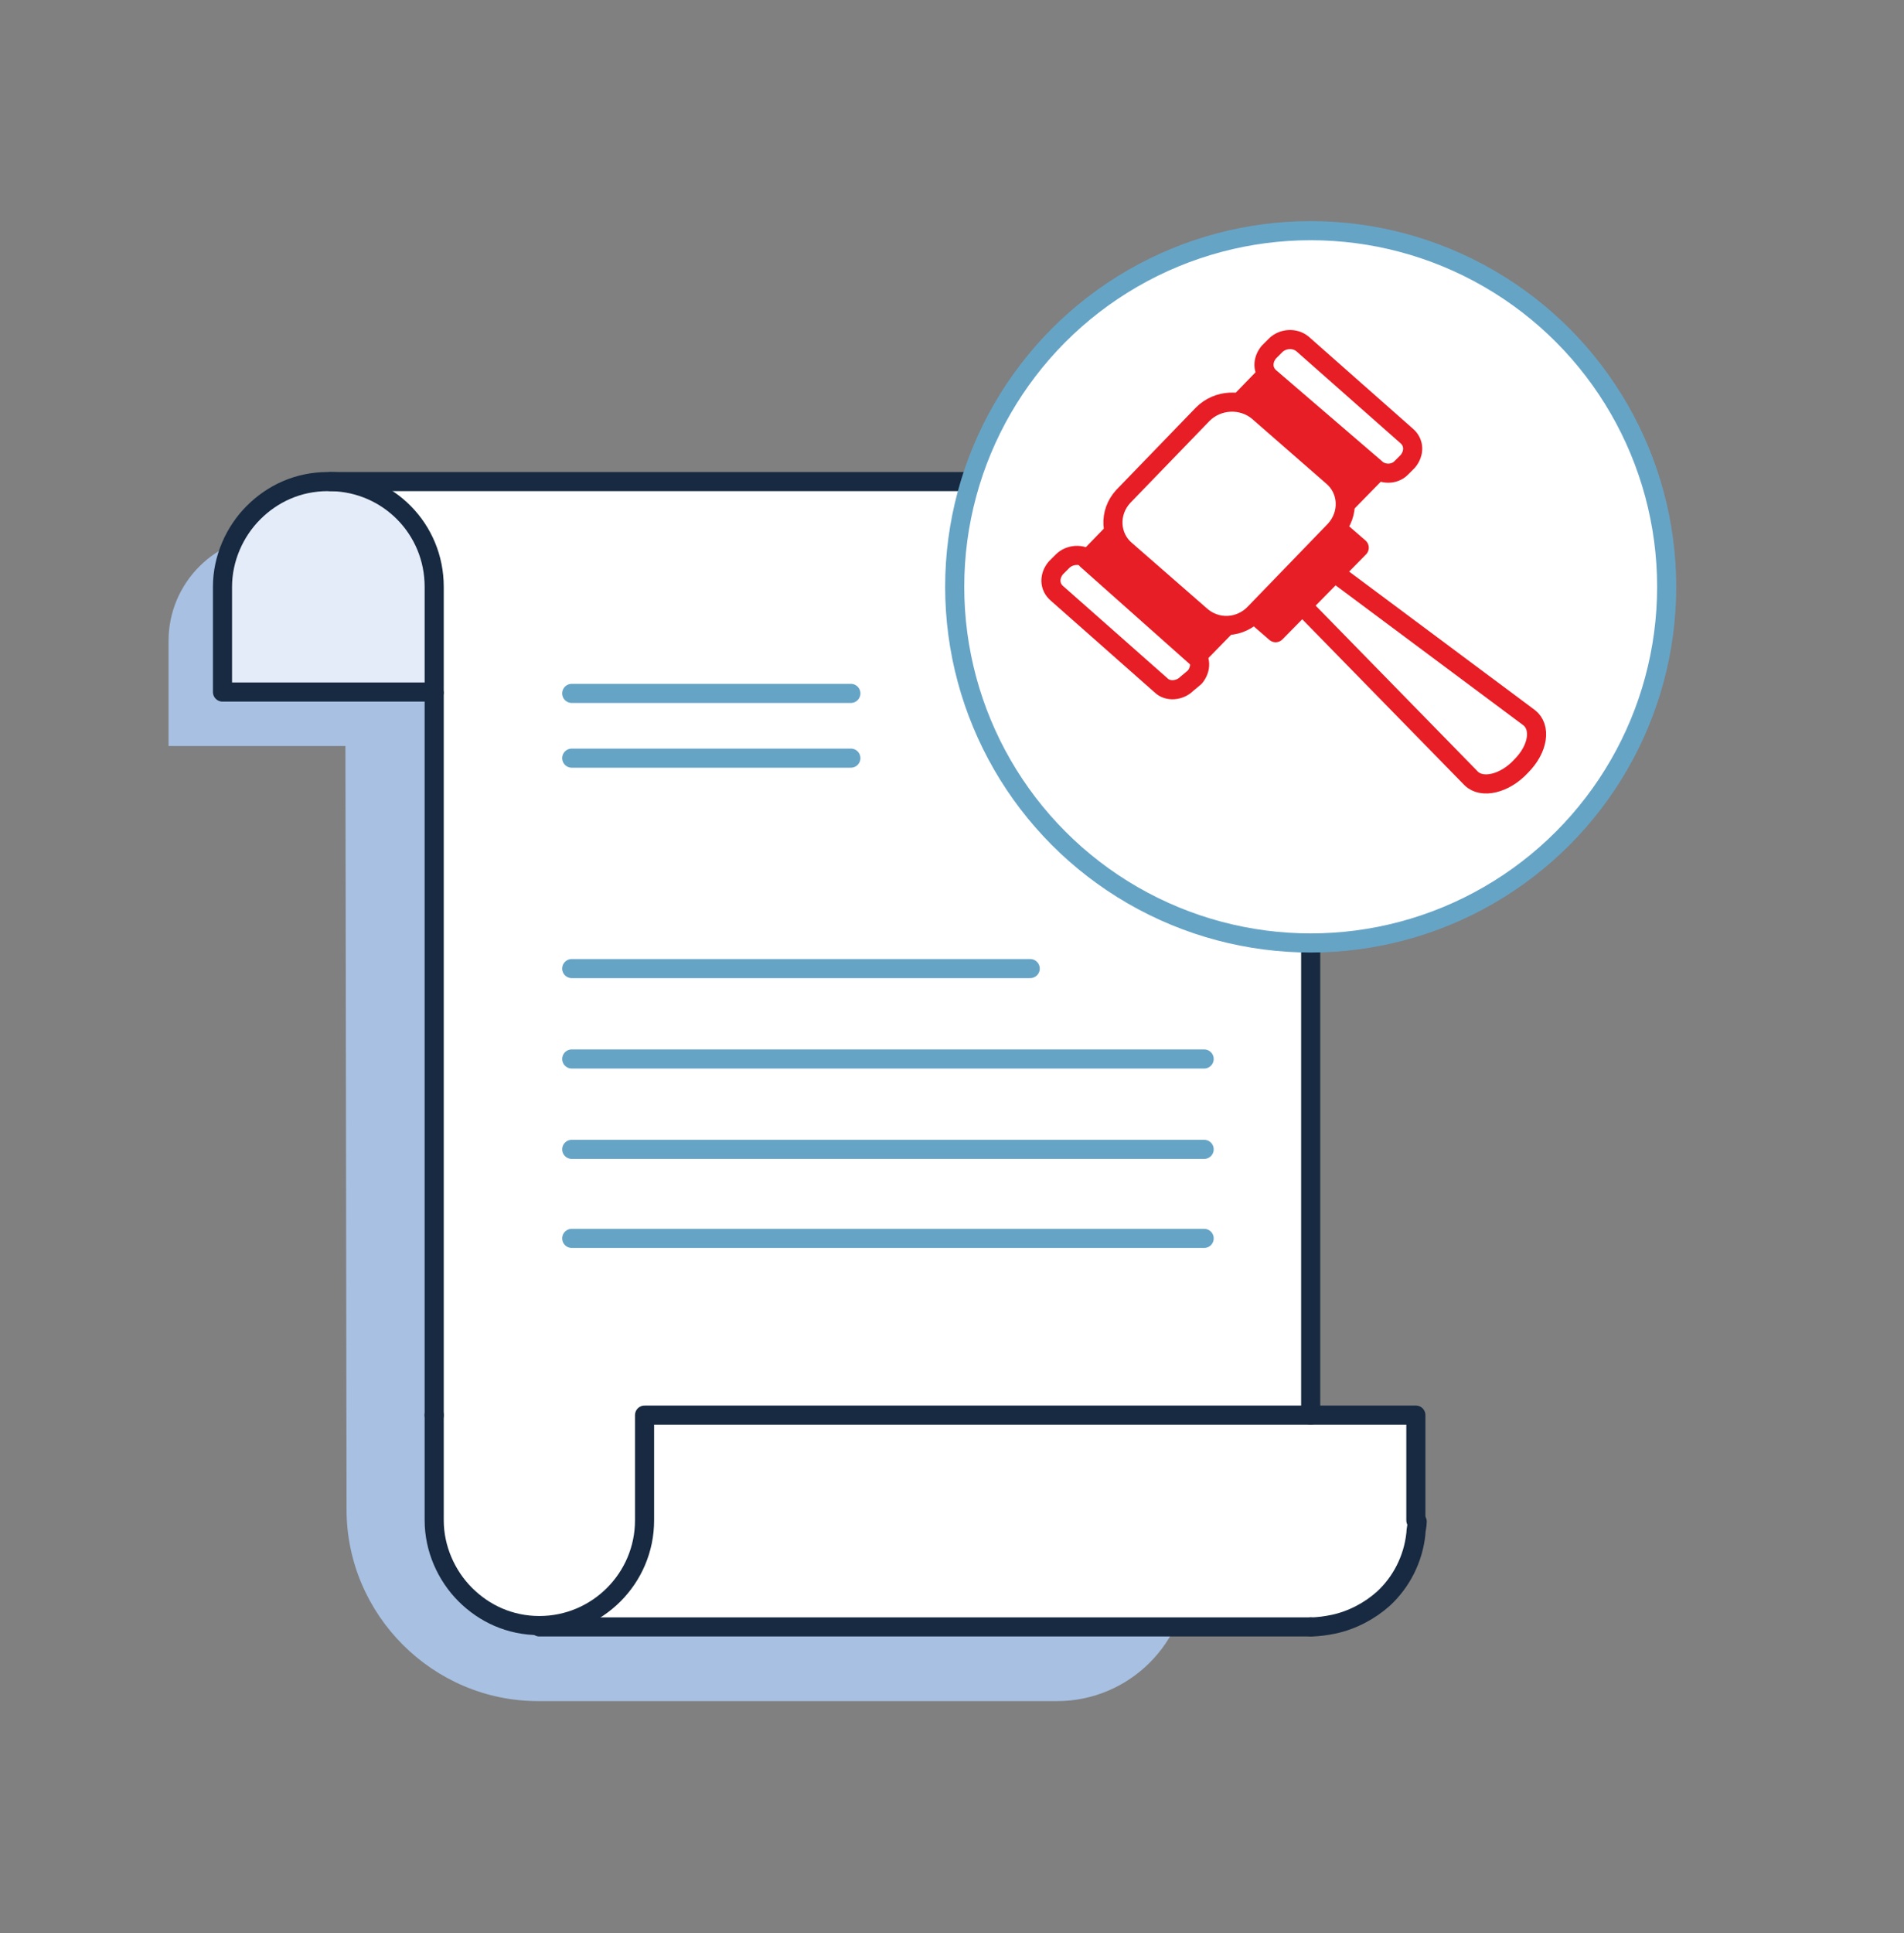<?xml version="1.0" encoding="utf-8"?>
<!-- Generator: Adobe Illustrator 26.5.1, SVG Export Plug-In . SVG Version: 6.00 Build 0)  -->
<svg version="1.1" id="ICONS" xmlns="http://www.w3.org/2000/svg" xmlns:xlink="http://www.w3.org/1999/xlink" x="0px" y="0px"
	 viewBox="0 0 141.2 143.3" style="enable-background:new 0 0 141.2 143.3;" xml:space="preserve">
<rect x="0" y="0" width="141.2" height="143.3" fill="#808080" stroke="none"/>
<style type="text/css">
	.st0{fill:#A8C0E1;}
	.st1{fill:#FFFFFF;}
	.st2{fill:#E5ECF9;}
	.st3{fill:none;stroke:#172A41;stroke-width:1.417;stroke-linecap:round;stroke-linejoin:round;}
	.st4{fill:none;stroke:#66A4C6;stroke-width:1.417;stroke-linecap:round;stroke-linejoin:round;}
	.st5{fill:#FFFFFF;stroke:#66A4C6;stroke-width:1.417;stroke-linecap:round;stroke-miterlimit:10;}
	.st6{fill:#E71E25;stroke:#E71E25;stroke-width:1.417;stroke-linecap:round;stroke-linejoin:round;stroke-miterlimit:4;}
	.st7{fill:#FFFFFF;stroke:#E71E25;stroke-width:0.449;stroke-linecap:round;stroke-linejoin:round;}
	.st8{fill:none;stroke:#E71E25;stroke-width:1.417;stroke-linecap:round;stroke-linejoin:round;}
</style>
<path class="st0" d="M20.3,39.7L20.3,39.7c4.3,0,7.8,3.5,7.8,7.8v7.8H12.5v-7.8C12.5,43.2,16,39.7,20.3,39.7z"/>
<path class="st0" d="M25.6,44.1h62.5v72.3c0,5.4-4.4,9.7-9.7,9.7H39.9c-7.8,0-14.2-6.4-14.2-14.2L25.6,44.1L25.6,44.1L25.6,44.1z"/>
<g>
	<g>
		<path class="st1" d="M105,104.9v7.8c0,0.3,0,0.6-0.1,0.9l-0.3,0.1c-0.7,1.7-1.1,3.4-2.1,4.7c-1,1-2.3,1.6-3.7,1.9l-1.7,0.2H40
			c4.3,0,7.8-3.5,7.8-7.8v-7.8L105,104.9L105,104.9z"/>
		<path class="st1" d="M104.6,113.8l0.3-0.1c-0.2,1.9-1.1,3.6-2.4,4.8C103.5,117.2,104,115.5,104.6,113.8z"/>
		<path class="st1" d="M97.2,120.6l1.7-0.2C98.3,120.5,97.8,120.6,97.2,120.6z"/>
		<path class="st1" d="M97.2,51.4v53.5H47.8v7.8c0,4.3-3.5,7.8-7.8,7.8c-2.2,0-4.1-0.9-5.5-2.3s-2.3-3.4-2.3-5.5V43.5
			c0-4.3-3.4-7.7-7.6-7.8h64.8c2.2,0,4.1,0.9,5.5,2.3s2.3,3.4,2.3,5.5V51.4z"/>
		<path class="st2" d="M32.2,43.5v7.8H16.5v-7.8c0-2.2,0.9-4.1,2.3-5.5s3.4-2.3,5.5-2.3h0.2C28.8,35.8,32.2,39.3,32.2,43.5z"/>
	</g>
	<g>
		<path class="st3" d="M97.2,104.9V43.5c0-2.2-0.9-4.1-2.3-5.5s-3.4-2.3-5.5-2.3H24.5"/>
		<line class="st3" x1="32.2" y1="51.4" x2="32.2" y2="104.9"/>
		<line class="st3" x1="40" y1="120.6" x2="97.2" y2="120.6"/>
		<path class="st3" d="M105,112.7v-7.8H47.8v7.8c0,4.3-3.5,7.8-7.8,7.8c-2.2,0-4.1-0.9-5.5-2.3s-2.3-3.4-2.3-5.5v-7.8"/>
		<path class="st3" d="M97.2,120.6c0.6,0,1.2-0.1,1.7-0.2c1.4-0.3,2.7-1,3.7-1.9c1.3-1.2,2.2-2.9,2.4-4.8c0-0.3,0.1-0.6,0.1-0.9"/>
		<path class="st3" d="M24.3,35.7c-2.2,0-4.1,0.9-5.5,2.3s-2.3,3.4-2.3,5.5v7.8h15.7v-7.8c0-4.3-3.4-7.7-7.6-7.8
			C24.5,35.7,24.3,35.7,24.3,35.7z"/>
	</g>
</g>
<line class="st4" x1="42.4" y1="51.4" x2="63.1" y2="51.4"/>
<line class="st4" x1="42.4" y1="56.2" x2="63.1" y2="56.2"/>
<line class="st4" x1="42.4" y1="71.8" x2="76.4" y2="71.8"/>
<line class="st4" x1="42.4" y1="78.5" x2="89.3" y2="78.5"/>
<line class="st4" x1="42.4" y1="85.2" x2="89.3" y2="85.2"/>
<line class="st4" x1="42.4" y1="91.8" x2="89.3" y2="91.8"/>
<circle class="st5" cx="97.2" cy="43.5" r="26.4"/>
<g>
	<polygon class="st6" points="93.9,27.8 102.1,35 88.7,48.7 80.6,41.5 	"/>
	<path class="st7" d="M89,45.6l-5.5-4.8c-1.2-1-1.3-2.8-0.2-4l5.9-6.1c1.1-1.1,2.9-1.2,4.1-0.2l5.5,4.8c1.2,1,1.3,2.8,0.2,4
		l-5.9,6.1C92,46.6,90.2,46.7,89,45.6z"/>
	<path class="st8" d="M89,45.6l-5.5-4.8c-1.2-1-1.3-2.8-0.2-4l5.9-6.1c1.1-1.1,2.9-1.2,4.1-0.2l5.5,4.8c1.2,1,1.3,2.8,0.2,4
		l-5.9,6.1C92,46.6,90.2,46.7,89,45.6z"/>
	<path class="st8" d="M102,34.7L94.2,28c-0.6-0.5-0.6-1.3-0.1-1.9l0.5-0.5c0.5-0.5,1.4-0.6,2-0.1l7.7,6.8c0.6,0.5,0.6,1.3,0.1,1.9
		l-0.5,0.5C103.4,35.2,102.5,35.2,102,34.7z"/>
	<path class="st8" d="M86.1,50.8L78.4,44c-0.6-0.5-0.6-1.3-0.1-1.9l0.5-0.5c0.5-0.5,1.4-0.6,2-0.1l7.7,6.8c0.6,0.5,0.6,1.3,0.1,1.9
		L88,50.7C87.5,51.2,86.6,51.3,86.1,50.8z"/>
	<path class="st8" d="M109.1,57.7L95.8,44.1c-0.2-0.2,0.1-0.9,0.7-1.5l0,0c0.6-0.6,1.3-1,1.6-0.8l15.3,11.4c0.9,0.7,0.7,2.3-0.6,3.6
		l0,0C111.6,58.1,109.9,58.5,109.1,57.7z"/>
	<polygon class="st6" points="99.3,39.3 100.8,40.6 94.6,46.9 93.1,45.6 	"/>
</g>
</svg>
